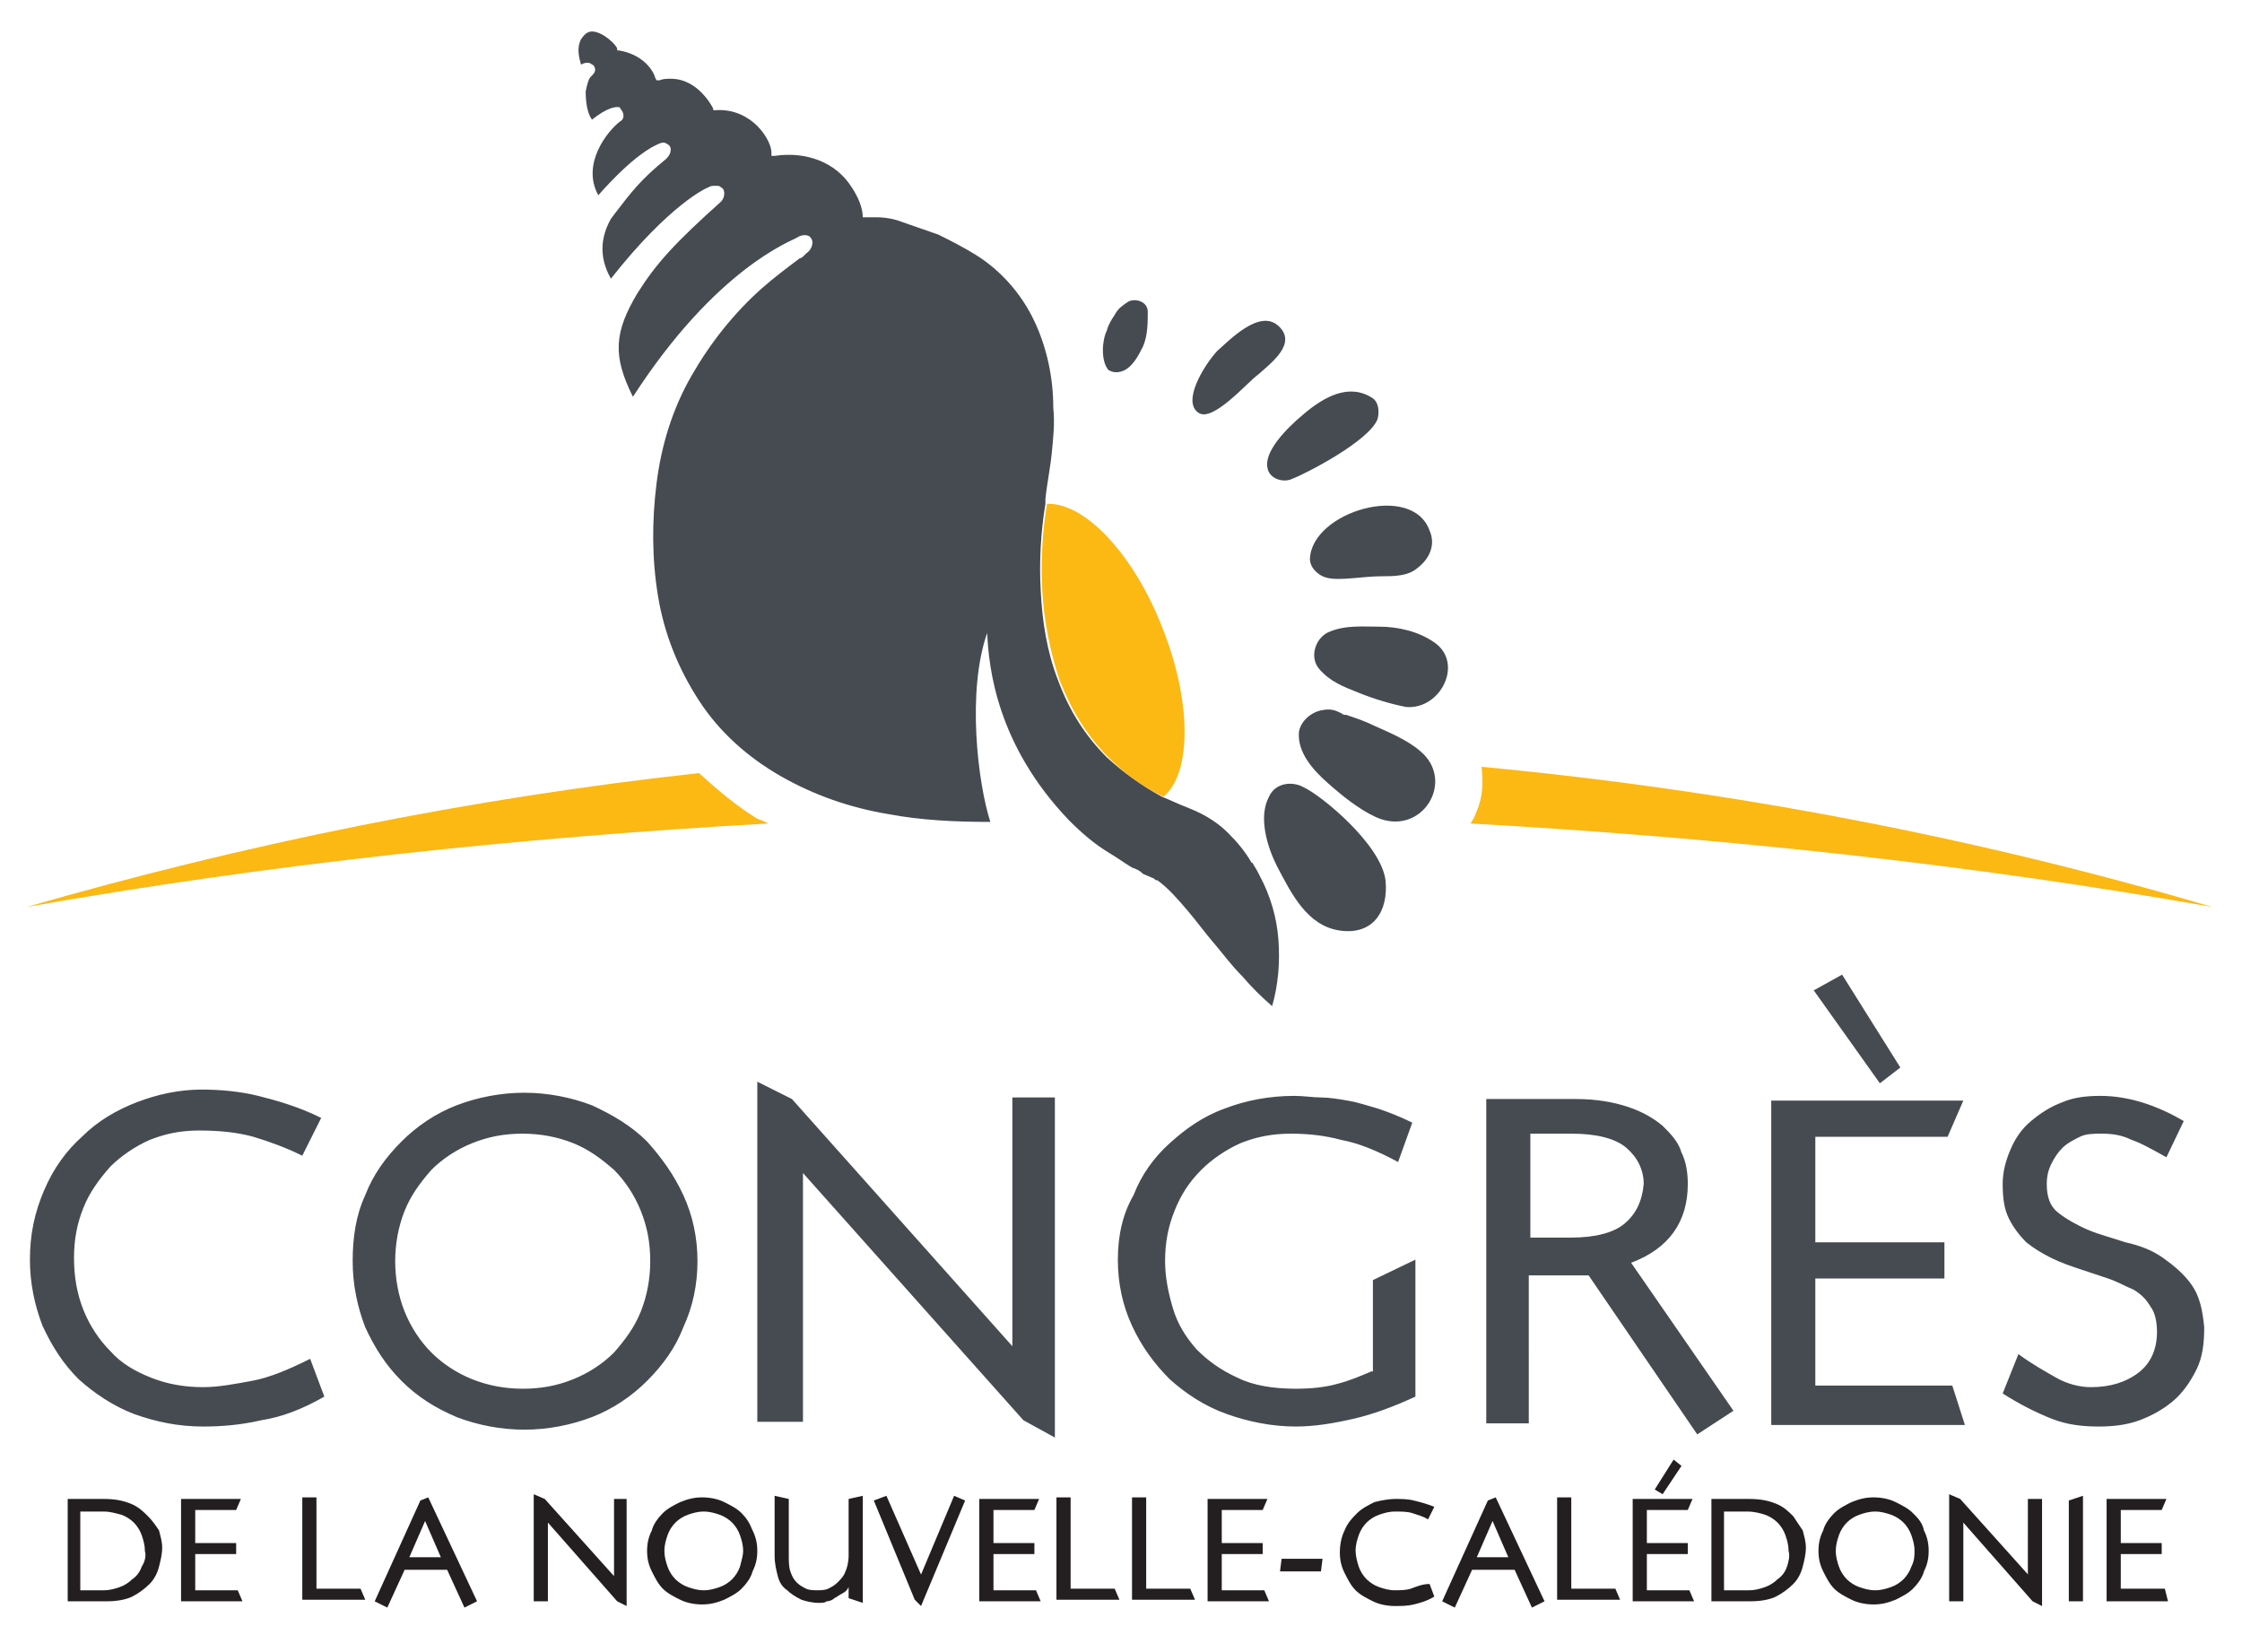 <?xml version="1.0" encoding="utf-8"?>
<!-- Generator: Adobe Illustrator 19.0.0, SVG Export Plug-In . SVG Version: 6.00 Build 0)  -->
<svg version="1.1" id="Calque_1" xmlns="http://www.w3.org/2000/svg" xmlns:xlink="http://www.w3.org/1999/xlink" x="0px" y="0px"
	 viewBox="0 0 142.4 104.9" style="enable-background:new 0 0 142.4 104.9;" xml:space="preserve">
<style type="text/css">
	.st0{fill:#231F20;}
	.st1{fill:#FCB813;}
	.st2{fill:#454B51;}
	.st3{fill:none;}
</style>
<path id="XMLID_27_" class="st0" d="M137.5,100.9h-2.8v-2.2h2.6v-0.7h-2.6v-2.1h2.6l0.3-0.7h-3.8v6.5h3.9L137.5,100.9z M131.4,101.7
	h0.9V95l-0.9,0.3V101.7z M128.9,100.1l-4.4-4.9l-0.7-0.3v6.8h0.9v-5l4.4,5l0.6,0.3v-6.8h-0.9V100.1z M121.4,99.5
	c-0.1,0.3-0.3,0.6-0.5,0.8c-0.2,0.2-0.5,0.4-0.8,0.5c-0.3,0.1-0.6,0.2-1,0.2c-0.4,0-0.7-0.1-1-0.2c-0.3-0.1-0.6-0.3-0.8-0.5
	c-0.2-0.2-0.4-0.5-0.5-0.8c-0.1-0.3-0.2-0.6-0.2-1c0-0.4,0.1-0.7,0.2-1c0.1-0.3,0.3-0.6,0.5-0.8c0.2-0.2,0.5-0.4,0.8-0.5
	c0.3-0.1,0.6-0.2,1-0.2c0.4,0,0.7,0.1,1,0.2c0.3,0.1,0.6,0.3,0.8,0.5c0.2,0.2,0.4,0.5,0.5,0.8c0.1,0.3,0.2,0.6,0.2,1
	C121.6,98.8,121.6,99.1,121.4,99.5 M121.5,96.1c-0.3-0.3-0.7-0.5-1.1-0.7c-0.4-0.2-0.9-0.3-1.4-0.3c-0.5,0-0.9,0.1-1.4,0.3
	c-0.4,0.2-0.8,0.4-1.1,0.7c-0.3,0.3-0.6,0.7-0.7,1.1c-0.2,0.4-0.3,0.8-0.3,1.3c0,0.5,0.1,0.9,0.3,1.3c0.2,0.4,0.4,0.8,0.7,1.1
	c0.3,0.3,0.7,0.5,1.1,0.7c0.4,0.2,0.9,0.3,1.4,0.3c0.5,0,0.9-0.1,1.4-0.3c0.4-0.2,0.8-0.4,1.1-0.7c0.3-0.3,0.6-0.7,0.7-1.1
	c0.2-0.4,0.3-0.8,0.3-1.3c0-0.5-0.1-0.9-0.3-1.3C122.1,96.7,121.8,96.4,121.5,96.1 M113.5,99.5c-0.1,0.3-0.3,0.6-0.6,0.8
	c-0.2,0.2-0.5,0.4-0.8,0.5c-0.3,0.1-0.6,0.2-1,0.2h-1.6v-5h1.5c0.4,0,0.8,0.1,1.1,0.2c0.3,0.1,0.6,0.3,0.8,0.5
	c0.2,0.2,0.4,0.5,0.5,0.8c0.1,0.3,0.2,0.6,0.2,1C113.7,98.8,113.6,99.2,113.5,99.5 M113.9,96.3c-0.3-0.3-0.6-0.6-1.1-0.8
	c-0.5-0.2-1-0.3-1.7-0.3h-2.4v6.5h2.5c0.6,0,1.2-0.1,1.6-0.3c0.4-0.2,0.8-0.5,1.1-0.8c0.3-0.3,0.5-0.7,0.6-1.1
	c0.1-0.4,0.2-0.8,0.2-1.2c0-0.4-0.1-0.7-0.2-1.1C114.3,96.9,114.1,96.6,113.9,96.3 M106.8,93.1l-0.5-0.4l-1.2,1.9l0.5,0.3
	L106.8,93.1z M104.6,100.9v-2.2h2.6v-0.7h-2.6v-2.1h2.6l0.3-0.7h-3.8v6.5h3.9l-0.3-0.7H104.6z M99.8,100.9v-5.8h-0.9v6.5h4l-0.3-0.7
	H99.8z M93.8,98.9l1-2.3l1,2.3H93.8z M94.5,95.3l-2.9,6.4l0.8,0.4l1.1-2.4h2.7l1.1,2.4l0.8-0.4L95,95.1L94.5,95.3z M89.6,100.9
	c-0.3,0.1-0.7,0.1-1,0.1c-0.4,0-0.7-0.1-1-0.2c-0.3-0.1-0.6-0.3-0.8-0.5c-0.2-0.2-0.4-0.5-0.5-0.8c-0.1-0.3-0.2-0.7-0.2-1
	c0-0.4,0.1-0.7,0.2-1c0.1-0.3,0.3-0.6,0.5-0.8c0.2-0.2,0.5-0.4,0.8-0.5c0.3-0.1,0.6-0.2,1-0.2c0.4,0,0.8,0,1.1,0.1
	c0.3,0.1,0.7,0.2,1,0.4l0.4-0.8c-0.5-0.2-0.9-0.3-1.3-0.4s-0.8-0.1-1.2-0.1c-0.4,0-0.9,0.1-1.3,0.2c-0.4,0.2-0.8,0.4-1.1,0.7
	c-0.3,0.3-0.6,0.6-0.8,1.1c-0.2,0.4-0.3,0.9-0.3,1.4c0,0.5,0.1,0.9,0.3,1.3c0.2,0.4,0.4,0.8,0.7,1.1c0.3,0.3,0.7,0.5,1.1,0.7
	c0.4,0.2,0.9,0.3,1.4,0.3c0.4,0,0.8,0,1.2-0.1c0.4-0.1,0.8-0.2,1.3-0.5l-0.3-0.8C90.3,100.6,89.9,100.8,89.6,100.9 M81.3,99.8h2.6
	L84,99h-2.6L81.3,99.8z M77.6,100.9v-2.2h2.6v-0.7h-2.6v-2.1h2.6l0.3-0.7h-3.8v6.5h3.9l-0.3-0.7H77.6z M72.8,100.9v-5.8h-0.9v6.5h4
	l-0.3-0.7H72.8z M68,100.9v-5.8h-0.9v6.5h4l-0.3-0.7H68z M63.1,100.9v-2.2h2.6v-0.7h-2.6v-2.1h2.6l0.3-0.7h-3.8v6.5h3.9l-0.3-0.7
	H63.1z M58.5,100L56.3,95l-0.8,0.3l2.6,6.3l0.4,0.4l2.8-6.7L60.6,95L58.5,100z M53.9,98.8c0,0.4-0.1,0.8-0.2,1
	c-0.1,0.3-0.3,0.5-0.5,0.7s-0.4,0.3-0.6,0.4c-0.2,0.1-0.5,0.1-0.7,0.1c-0.2,0-0.5,0-0.7-0.1c-0.2-0.1-0.4-0.2-0.6-0.4
	c-0.2-0.2-0.3-0.4-0.4-0.7c-0.1-0.3-0.1-0.6-0.1-1v-3.6l-0.9-0.2v3.8c0,0.5,0.1,0.9,0.2,1.3c0.1,0.4,0.3,0.7,0.6,0.9
	c0.2,0.2,0.5,0.4,0.9,0.6c0.3,0.1,0.7,0.2,1.1,0.2c0.2,0,0.4,0,0.5-0.1c0.2,0,0.4-0.1,0.5-0.2c0.2-0.1,0.3-0.2,0.5-0.3
	c0.2-0.1,0.3-0.2,0.4-0.4v0.7l0.9,0.3v-6.8l-0.9,0.2V98.8z M47,99.5c-0.1,0.3-0.3,0.6-0.5,0.8c-0.2,0.2-0.5,0.4-0.8,0.5
	c-0.3,0.1-0.6,0.2-1,0.2c-0.4,0-0.7-0.1-1-0.2c-0.3-0.1-0.6-0.3-0.8-0.5c-0.2-0.2-0.4-0.5-0.5-0.8c-0.1-0.3-0.2-0.6-0.2-1
	c0-0.4,0.1-0.7,0.2-1c0.1-0.3,0.3-0.6,0.5-0.8c0.2-0.2,0.5-0.4,0.8-0.5c0.3-0.1,0.6-0.2,1-0.2c0.4,0,0.7,0.1,1,0.2
	c0.3,0.1,0.6,0.3,0.8,0.5c0.2,0.2,0.4,0.5,0.5,0.8c0.1,0.3,0.2,0.6,0.2,1C47.2,98.8,47.1,99.1,47,99.5 M47.1,96.1
	c-0.3-0.3-0.7-0.5-1.1-0.7c-0.4-0.2-0.9-0.3-1.4-0.3c-0.5,0-0.9,0.1-1.4,0.3c-0.4,0.2-0.8,0.4-1.1,0.7c-0.3,0.3-0.6,0.7-0.7,1.1
	c-0.2,0.4-0.3,0.8-0.3,1.3c0,0.5,0.1,0.9,0.3,1.3c0.2,0.4,0.4,0.8,0.7,1.1c0.3,0.3,0.7,0.5,1.1,0.7c0.4,0.2,0.9,0.3,1.4,0.3
	c0.5,0,0.9-0.1,1.4-0.3c0.4-0.2,0.8-0.4,1.1-0.7c0.3-0.3,0.6-0.7,0.7-1.1c0.2-0.4,0.3-0.8,0.3-1.3c0-0.5-0.1-0.9-0.3-1.3
	C47.6,96.7,47.4,96.4,47.1,96.1 M39,100.1l-4.4-4.9l-0.7-0.3v6.8h0.9v-5l4.4,5l0.6,0.3v-6.8H39V100.1z M26,98.9l1-2.3l1,2.3H26z
	 M26.7,95.3l-2.9,6.4l0.8,0.4l1.1-2.4h2.7l1.1,2.4l0.8-0.4l-3.1-6.6L26.7,95.3z M20.1,100.9v-5.8h-0.9v6.5h4l-0.3-0.7H20.1z
	 M12.4,100.9v-2.2h2.6v-0.7h-2.6v-2.1H15l0.3-0.7h-3.8v6.5h3.9l-0.3-0.7H12.4z M9,99.5c-0.1,0.3-0.3,0.6-0.6,0.8
	c-0.2,0.2-0.5,0.4-0.8,0.5c-0.3,0.1-0.6,0.2-1,0.2H5.1v-5h1.5c0.4,0,0.7,0.1,1.1,0.2c0.3,0.1,0.6,0.3,0.8,0.5
	c0.2,0.2,0.4,0.5,0.5,0.8c0.1,0.3,0.2,0.6,0.2,1C9.3,98.8,9.2,99.2,9,99.5 M9.4,96.3c-0.3-0.3-0.6-0.6-1.1-0.8
	c-0.5-0.2-1-0.3-1.7-0.3H4.3v6.5h2.5c0.6,0,1.2-0.1,1.6-0.3c0.4-0.2,0.8-0.5,1.1-0.8c0.3-0.3,0.5-0.7,0.6-1.1
	c0.1-0.4,0.2-0.8,0.2-1.2c0-0.4-0.1-0.7-0.2-1.1C9.9,96.9,9.7,96.6,9.4,96.3"/>
<path id="XMLID_23_" class="st1" d="M94.1,48.7c0.1,0.9,0.1,1.9-0.3,2.8c-0.1,0.3-0.2,0.5-0.4,0.8c16,0.9,31.8,2.6,47.1,5.3
	C125.6,53.2,110,50.2,94.1,48.7 M44.4,49.1c-14.6,1.6-28.8,4.5-42.7,8.5c15.3-2.7,31.1-4.4,47.1-5.3c-0.2-0.1-0.4-0.2-0.7-0.3
	C46.8,51.2,45.6,50.2,44.4,49.1 M66.5,32c-0.3,1.8-0.4,3.7-0.3,5.5c0.1,1.9,0.5,3.9,1.1,5.7c0.7,1.8,1.7,3.5,3.1,4.9
	c1,1,2.2,1.9,3.5,2.5c1.8-1.5,1.8-6.1-0.1-10.8C72,35.2,68.9,31.9,66.5,32"/>
<path id="XMLID_4_" class="st2" d="M80.6,50.6c-0.7,1.3-0.1,3.2,0.5,4.4c0.9,1.7,1.9,3.8,4,4.1c2.1,0.3,3.1-1.2,2.9-3.2
	c-0.3-2.3-4.1-5.4-5.2-5.9C82.1,49.6,81,49.7,80.6,50.6 M91.1,40.8c-1-0.7-2.3-1-3.5-1c-1.1,0-2.1-0.1-3.1,0.3
	c-0.9,0.3-1.4,1.6-0.7,2.4c0.7,0.8,1.5,1.1,2.5,1.5c1,0.4,2,0.7,3,0.9C91.5,45.1,93,42.1,91.1,40.8 M90.2,47.7
	c-0.8-0.7-2-1.2-2.9-1.6c-0.6-0.3-1.2-0.5-1.8-0.7c0,0,0,0-0.1,0c0,0-0.1,0-0.2-0.1c-0.4-0.2-0.7-0.3-1.2-0.2
	c-0.7,0.1-1.4,0.7-1.5,1.4c-0.1,1.3,0.9,2.4,1.8,3.2c0.9,0.8,2,1.7,3.1,2.2C90.3,53.2,92.5,49.6,90.2,47.7 M76.1,26.2
	c0.9,0.7,3.2-2,3.8-2.4c0.9-0.8,2.5-2,1.3-3.1c-1.2-1.1-3.1,0.9-3.9,1.6C76.4,23.3,75.1,25.5,76.1,26.2 M80.5,29.7
	c0.1,0.7,1,1,1.6,0.7c0.8-0.3,4.9-2.4,5.4-3.8c0.1-0.4,0.1-1-0.3-1.3c-1.5-1-3.1-0.1-4.4,1C81.6,27.3,80.3,28.7,80.5,29.7
	 M83.2,35.5c0,0.6,0.6,1.1,1.1,1.2c0.8,0.2,2.3-0.1,3.4-0.1c0.8,0,1.7,0,2.3-0.5c0.8-0.6,1.2-1.5,0.8-2.4
	C89.7,30.6,83.3,32.5,83.2,35.5 M71.2,23.6c0.7-0.2,1.1-1,1.4-1.6c0.3-0.7,0.3-1.5,0.3-2.2c0-0.7-0.9-0.9-1.3-0.6
	c-0.3,0.2-0.6,0.4-0.8,0.8c-0.2,0.3-0.4,0.6-0.5,1c-0.3,0.6-0.4,1.9,0.1,2.5C70.6,23.6,70.8,23.7,71.2,23.6 M72.6,55.5l0.7,0.3h0
	l0,0l0.1,0.1l0.1,0l0,0c0,0,0,0,0,0l0,0c0,0,0,0,0,0c0.7,0.5,1.3,1.2,1.9,1.9c0.6,0.7,1.1,1.4,1.7,2.1c0.6,0.7,1.1,1.4,1.8,2.1
	c0.6,0.7,1.2,1.3,1.9,1.9c0.4-1.4,0.5-2.8,0.4-4.2c-0.1-1.4-0.5-2.8-1.2-4.1c-0.1-0.2-0.2-0.4-0.4-0.7c0,0,0-0.1-0.1-0.1
	c-0.4-0.7-0.9-1.3-1.5-1.9c-0.4-0.4-0.8-0.7-1.3-1c-0.5-0.3-1-0.5-1.5-0.7h0c-0.5-0.2-0.9-0.4-1.4-0.6c-1.3-0.7-2.4-1.5-3.5-2.5
	c-1.4-1.4-2.4-3-3.1-4.9c-0.7-1.8-1-3.7-1.1-5.7c-0.1-1.8,0-3.7,0.3-5.5c0-0.1,0-0.2,0-0.3c0.1-1,0.3-1.9,0.4-2.9
	c0.1-1,0.2-1.9,0.1-2.9c0-1.9-0.4-3.8-1.2-5.5c-0.8-1.7-2.1-3.2-3.7-4.2c-0.8-0.5-1.6-0.9-2.4-1.3l-2.3-0.8
	c-0.5-0.2-1.1-0.3-1.6-0.3c-0.2,0-0.4,0-0.6,0c-0.1,0-0.2,0-0.3,0c0-0.6-0.3-1.3-0.7-1.9c-1-1.6-2.9-2.3-4.9-2l-0.2,0l0-0.2
	c0-0.4-0.3-1.1-0.9-1.7c-0.5-0.5-1.4-1.1-2.7-1l-0.1,0l0-0.1c0,0-0.9-1.9-2.7-1.9c-0.2,0-0.5,0-0.7,0.1l-0.2,0l-0.1-0.2
	c0-0.1-0.5-1.4-2.3-1.7l-0.1,0l0-0.1C39.2,2.9,38.3,2,37.6,2c-0.3,0-0.5,0.2-0.7,0.5c-0.3,0.6-0.1,1.2,0,1.6c0.2-0.1,0.5-0.2,0.7,0
	c0.1,0,0.2,0.2,0.2,0.3c0,0.2-0.1,0.3-0.3,0.5c-0.1,0.1-0.2,0.4-0.3,0.9c0,0.7,0.1,1.4,0.4,1.8c1-0.8,1.5-0.8,1.6-0.8
	c0.1,0,0.2,0,0.2,0.1c0.1,0.1,0.2,0.3,0.2,0.4c0,0.1,0,0.3-0.2,0.4c-0.8,0.6-2.5,2.7-1.4,4.7c2.3-2.6,3.5-3.1,3.7-3.2
	c0.2-0.1,0.4-0.2,0.6-0.1c0.2,0.1,0.3,0.2,0.3,0.4c0,0.3-0.2,0.5-0.3,0.6c-1.6,1.3-2.2,2.1-3.2,3.4l-0.3,0.4c-0.9,1.6-0.5,2.9,0,3.8
	c3.7-4.7,6.1-5.8,6.2-5.8c0.1-0.1,0.3-0.1,0.5-0.1c0.1,0,0.2,0,0.3,0.1c0.2,0.1,0.2,0.3,0.2,0.4c0,0.3-0.2,0.5-0.2,0.5
	c-2.9,2.6-4.1,3.9-5.3,5.8c-1.5,2.5-1.6,4-0.3,6.6c5.3-8.2,10.1-9.9,10.4-10.1c0.3-0.2,0.6-0.2,0.8-0.1c0.1,0.1,0.2,0.2,0.2,0.4
	c0,0.2-0.1,0.5-0.4,0.7c0,0-0.1,0.1-0.1,0.1c-0.1,0.1-0.2,0.2-0.3,0.2c-0.8,0.6-1.6,1.2-2.4,1.9c-1.8,1.6-3.3,3.5-4.5,5.6
	c-1.2,2.1-1.9,4.4-2.2,6.8c-0.3,2.4-0.3,4.8,0.1,7.2c0.4,2.4,1.3,4.6,2.6,6.6c1.3,2,3.1,3.6,5.2,4.8c2.1,1.2,4.4,2,6.8,2.4
	c2.1,0.4,4.3,0.5,6.5,0.5c-0.8-2.5-1.5-8.3-0.2-12c0.1,2.2,0.6,7.1,5.2,11.9c0.8,0.8,1.6,1.5,2.6,2.1c0.5,0.3,0.9,0.6,1.4,0.9
	C72.2,55.2,72.4,55.3,72.6,55.5 M120.7,67.8l-3.7-5.9l-1.8,1l4.2,5.9L120.7,67.8z M87.1,87.1c-0.7,0.3-1.4,0.6-2.2,0.8
	c-0.7,0.2-1.6,0.3-2.6,0.3c-1.4,0-2.7-0.2-3.7-0.7c-1.1-0.5-1.9-1.1-2.6-1.8c-0.7-0.8-1.2-1.6-1.5-2.6c-0.3-1-0.5-2-0.5-3
	c0-1.2,0.2-2.2,0.6-3.2c0.4-1,0.9-1.8,1.7-2.6c0.7-0.7,1.6-1.3,2.5-1.7c1-0.4,2-0.6,3.2-0.6c1,0,2.1,0.1,3.2,0.4
	c1.1,0.2,2.3,0.7,3.6,1.4l0.9-2.5c-0.8-0.4-1.6-0.7-2.2-0.9c-0.7-0.2-1.3-0.4-1.9-0.5c-0.6-0.1-1.2-0.2-1.7-0.2
	c-0.5,0-1.1-0.1-1.7-0.1c-1.6,0-3.1,0.3-4.4,0.8c-1.4,0.5-2.5,1.3-3.5,2.2c-1,0.9-1.8,2-2.3,3.3C71.3,77.1,71,78.5,71,80
	c0,1.5,0.3,2.9,0.9,4.2c0.6,1.3,1.4,2.4,2.4,3.4c1,0.9,2.2,1.7,3.6,2.2c1.4,0.5,2.9,0.8,4.4,0.8c1.2,0,2.4-0.2,3.7-0.5
	c1.3-0.3,2.6-0.8,3.9-1.4V80l-2.7,1.3V87.1z M139.2,81.6c-0.5-0.7-1.1-1.2-1.8-1.7s-1.5-0.8-2.4-1c-0.9-0.3-1.7-0.5-2.4-0.8
	c-0.7-0.3-1.4-0.7-1.9-1.1c-0.5-0.4-0.7-1-0.7-1.8c0-0.5,0.1-0.9,0.3-1.3c0.2-0.4,0.4-0.7,0.7-1c0.3-0.3,0.7-0.5,1.1-0.7
	c0.4-0.2,0.9-0.2,1.4-0.2c0.7,0,1.3,0.1,1.9,0.4c0.6,0.2,1.3,0.6,2.2,1.1l1.1-2.3c-1.7-1-3.5-1.6-5.3-1.6c-0.9,0-1.7,0.1-2.4,0.4
	c-0.8,0.3-1.4,0.7-2,1.2c-0.6,0.5-1,1.1-1.3,1.8c-0.3,0.7-0.5,1.4-0.5,2.2c0,0.9,0.1,1.6,0.4,2.2c0.3,0.6,0.7,1.1,1.1,1.5
	c0.5,0.4,1,0.7,1.6,1c0.6,0.3,1.2,0.5,1.8,0.7c0.6,0.2,1.2,0.4,1.8,0.6c0.6,0.2,1.1,0.5,1.6,0.7c0.5,0.3,0.8,0.6,1.1,1.1
	c0.3,0.4,0.4,1,0.4,1.6c0,1.1-0.4,2-1.2,2.6c-0.8,0.6-1.8,0.9-3,0.9c-0.7,0-1.5-0.2-2.2-0.6c-0.7-0.4-1.6-0.9-2.4-1.5l-1,2.5
	c1.1,0.7,2.1,1.2,3.1,1.6c1,0.4,2,0.5,3,0.5c0.9,0,1.8-0.1,2.6-0.4s1.5-0.7,2.1-1.2c0.6-0.5,1.1-1.2,1.5-2c0.4-0.8,0.5-1.7,0.5-2.7
	C139.9,83.2,139.7,82.3,139.2,81.6 M64.3,85.5l-14-15.7l-2.2-1.1v21.6H51V74.5l14,15.7l2,1.1V69.7h-2.7V85.5z M16,87.7
	c-1.1,0.2-2.1,0.4-3.1,0.4c-1.2,0-2.3-0.2-3.3-0.6c-1-0.4-1.9-0.9-2.6-1.7c-0.7-0.7-1.3-1.6-1.7-2.6c-0.4-1-0.6-2.1-0.6-3.3
	c0-1.2,0.2-2.2,0.6-3.2c0.4-1,1-1.8,1.7-2.6c0.7-0.7,1.6-1.3,2.5-1.7c1-0.4,2-0.6,3.1-0.6c1.3,0,2.4,0.1,3.5,0.4
	c1,0.3,2.1,0.7,3.1,1.2l1.2-2.4c-1.4-0.7-2.8-1.1-4-1.4c-1.2-0.3-2.5-0.4-3.6-0.4c-1.4,0-2.8,0.3-4.1,0.8c-1.3,0.5-2.5,1.2-3.5,2.2
	c-1,0.9-1.8,2-2.4,3.4C2.2,77,1.9,78.4,1.9,80c0,1.5,0.3,2.9,0.8,4.2C3.3,85.5,4,86.6,5,87.6c1,0.9,2.2,1.7,3.5,2.2
	c1.4,0.5,2.8,0.8,4.4,0.8c1.2,0,2.4-0.1,3.7-0.4c1.3-0.2,2.6-0.7,4-1.5l-0.9-2.4C18.3,87,17.1,87.5,16,87.7 M40.7,83.3
	c-0.4,1-1,1.8-1.7,2.6c-0.7,0.7-1.6,1.3-2.6,1.7c-1,0.4-2,0.6-3.2,0.6c-1.1,0-2.2-0.2-3.2-0.6c-1-0.4-1.9-1-2.6-1.7
	c-0.7-0.7-1.3-1.6-1.7-2.6c-0.4-1-0.6-2.1-0.6-3.2c0-1.1,0.2-2.2,0.6-3.2c0.4-1,1-1.8,1.7-2.6c0.7-0.7,1.6-1.3,2.6-1.7
	c1-0.4,2-0.6,3.2-0.6c1.1,0,2.2,0.2,3.2,0.6c1,0.4,1.8,1,2.6,1.7c0.7,0.7,1.3,1.6,1.7,2.6c0.4,1,0.6,2,0.6,3.2
	C41.3,81.2,41.1,82.3,40.7,83.3 M41.1,72.5c-1-1-2.2-1.7-3.5-2.3c-1.3-0.5-2.8-0.8-4.3-0.8c-1.5,0-3,0.3-4.3,0.8
	c-1.3,0.5-2.5,1.3-3.5,2.3c-1,1-1.8,2.1-2.3,3.4c-0.6,1.3-0.8,2.7-0.8,4.2c0,1.5,0.3,2.9,0.8,4.2c0.6,1.3,1.3,2.4,2.3,3.4
	c1,1,2.1,1.7,3.5,2.3c1.3,0.5,2.8,0.8,4.3,0.8c1.5,0,3-0.3,4.3-0.8c1.3-0.5,2.5-1.3,3.5-2.3c1-1,1.8-2.1,2.3-3.4
	c0.6-1.3,0.9-2.7,0.9-4.2c0-1.5-0.3-2.9-0.9-4.2C42.8,74.6,42,73.5,41.1,72.5 M103.2,77.7c-0.7,0.6-1.9,0.9-3.4,0.9h-2.6v-6.6h2.6
	c1.6,0,2.8,0.3,3.5,0.9c0.7,0.6,1.1,1.4,1.1,2.3C104.3,76.3,103.9,77.1,103.2,77.7 M107.2,75.2c0-0.7-0.1-1.4-0.4-2
	c-0.2-0.7-0.7-1.2-1.2-1.7c-0.6-0.5-1.3-0.9-2.2-1.2c-0.9-0.3-2-0.5-3.3-0.5h-5.7v20.6h2.7V81h3.8l6.9,10.1l2.3-1.5l-6.5-9.4
	C106,79.3,107.2,77.6,107.2,75.2 M115.3,88v-6.8h8.2v-2.3h-8.2v-6.7h8.4l1-2.3h-12.2v20.6h12.3L124,88H115.3z"/>
<rect id="XMLID_3_" x="1.8" y="2" class="st3" width="138.8" height="100"/>
</svg>
